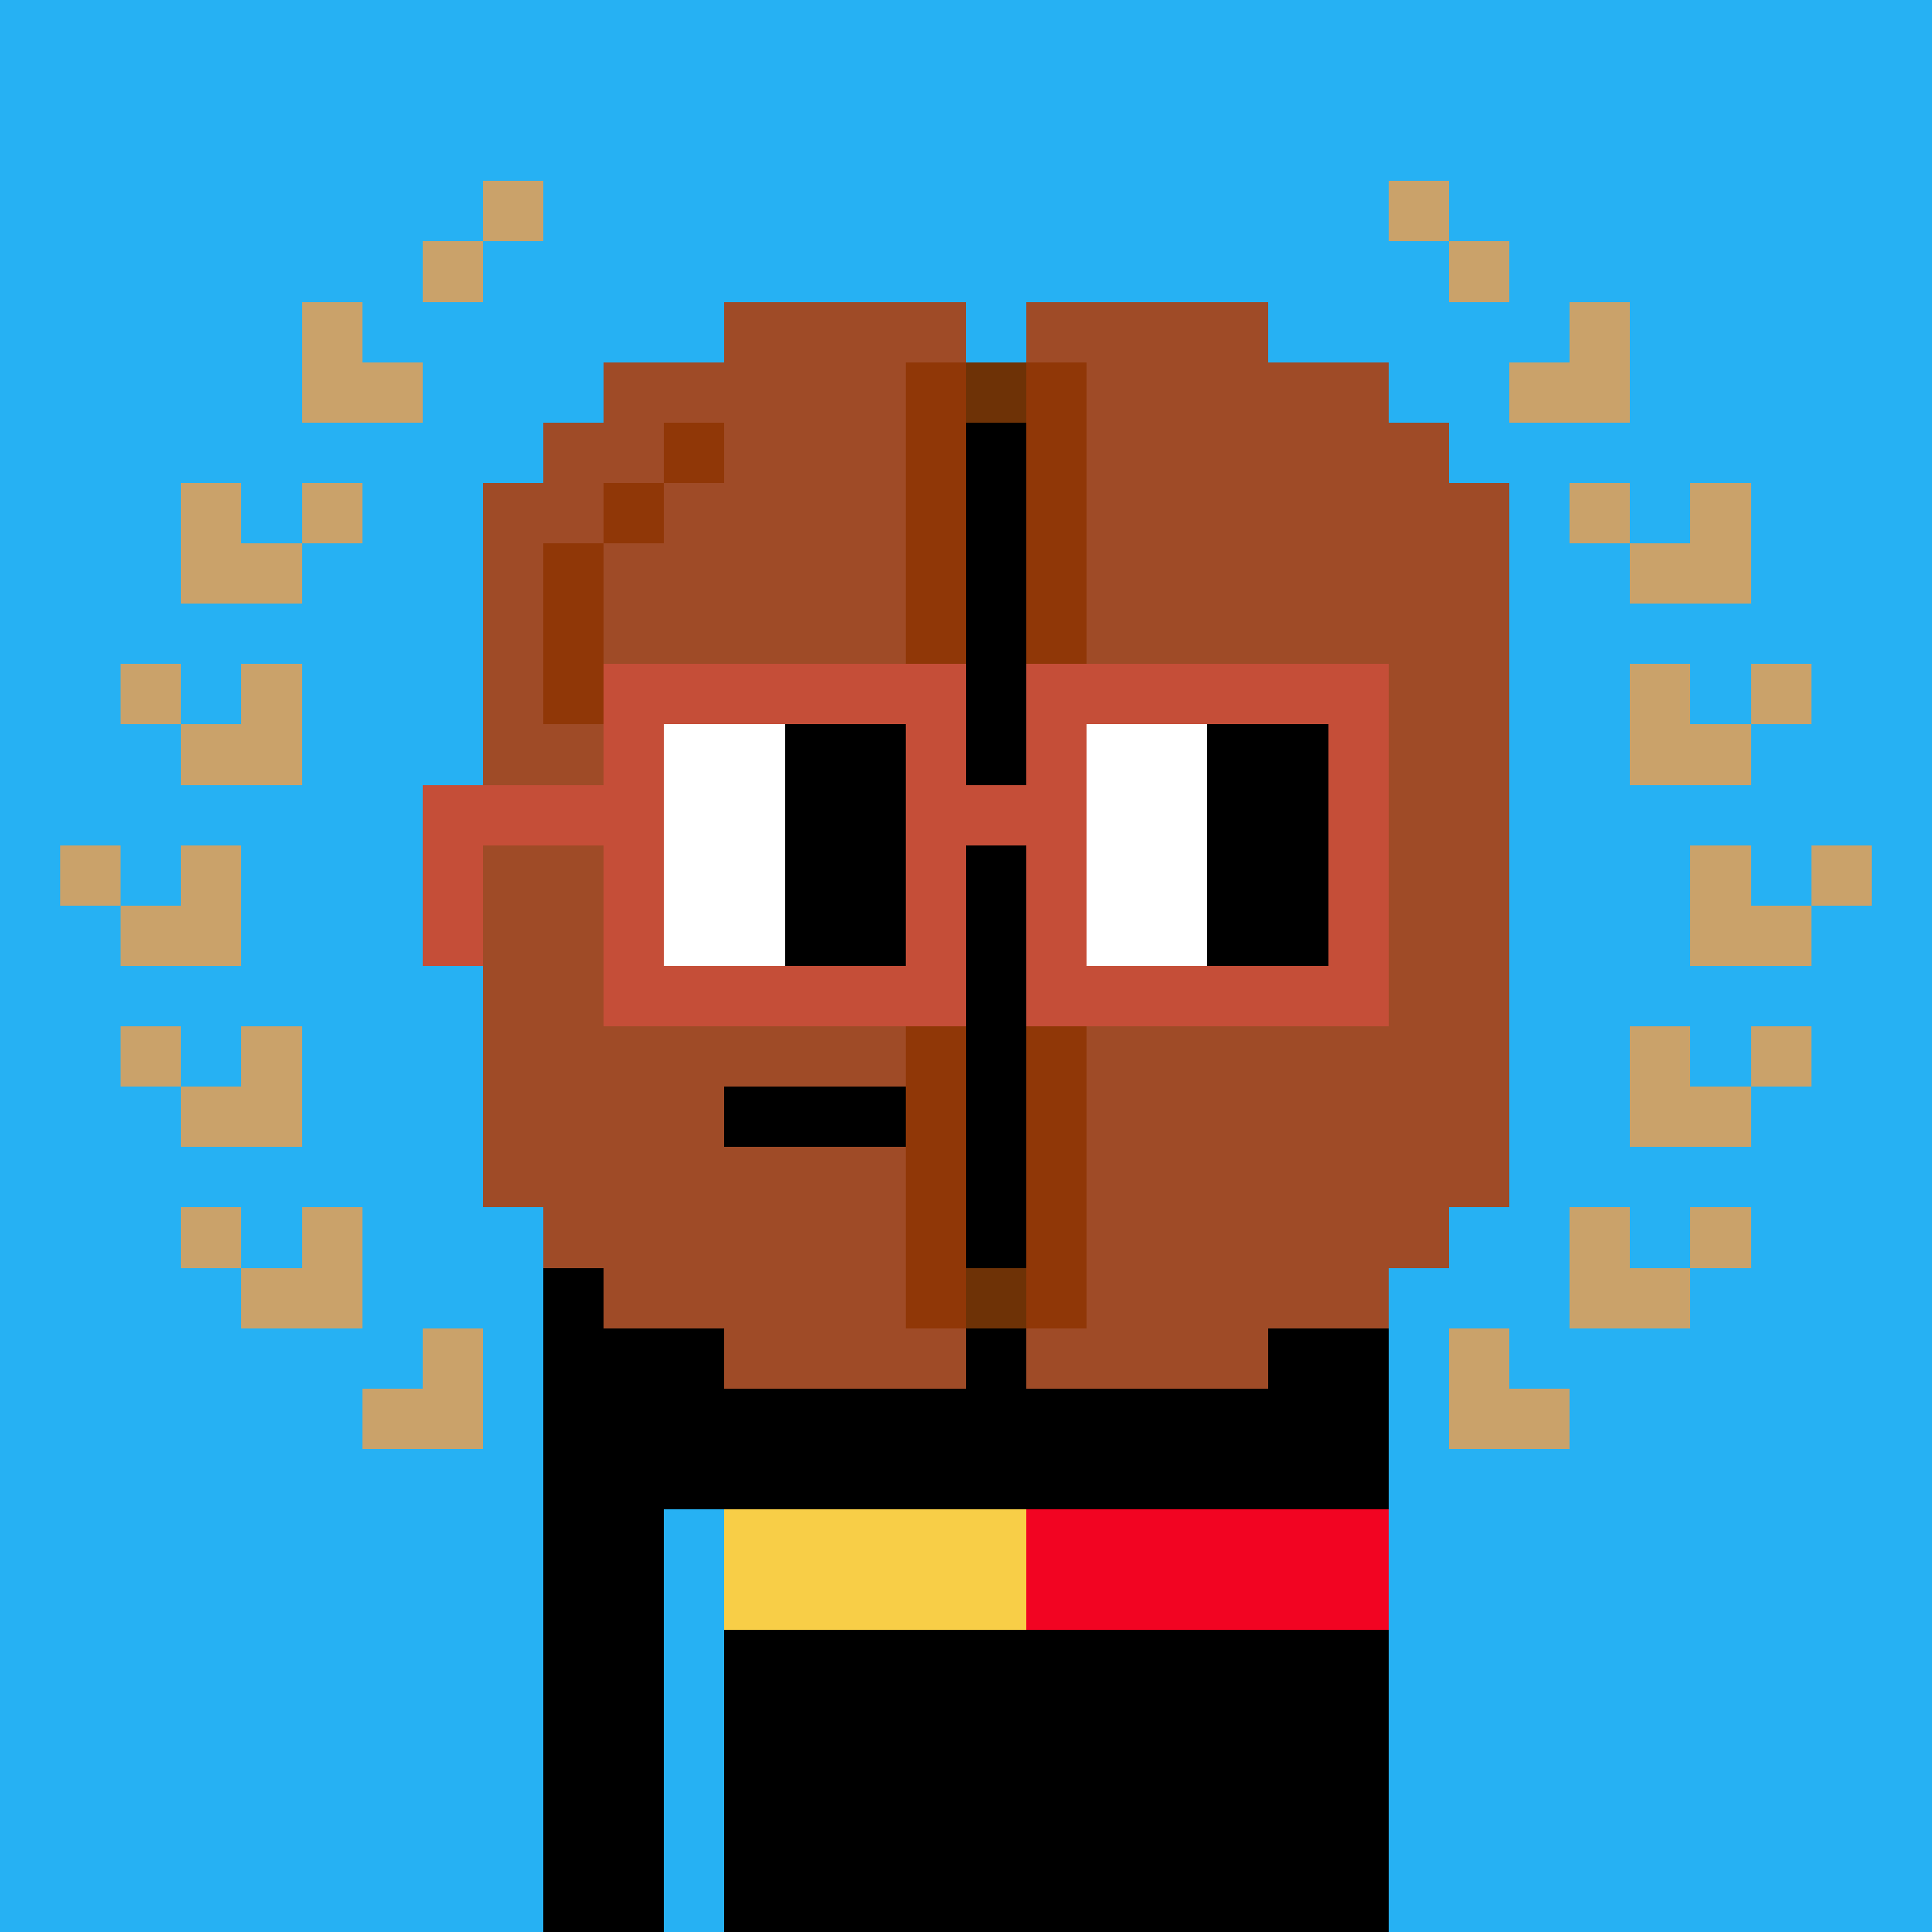 <svg width="320" height="320" viewBox="0 0 320 320" xmlns="http://www.w3.org/2000/svg" shape-rendering="crispEdges"><rect width="100%" height="100%" fill="#26b1f3" /><rect width="140" height="10" x="90" y="210" fill="#000000" /><rect width="140" height="10" x="90" y="220" fill="#000000" /><rect width="140" height="10" x="90" y="230" fill="#000000" /><rect width="140" height="10" x="90" y="240" fill="#000000" /><rect width="20" height="10" x="90" y="250" fill="#000000" /><rect width="50" height="10" x="120" y="250" fill="#f8ce47" /><rect width="60" height="10" x="170" y="250" fill="#f20422" /><rect width="20" height="10" x="90" y="260" fill="#000000" /><rect width="50" height="10" x="120" y="260" fill="#f8ce47" /><rect width="60" height="10" x="170" y="260" fill="#f20422" /><rect width="20" height="10" x="90" y="270" fill="#000000" /><rect width="110" height="10" x="120" y="270" fill="#000000" /><rect width="20" height="10" x="90" y="280" fill="#000000" /><rect width="110" height="10" x="120" y="280" fill="#000000" /><rect width="20" height="10" x="90" y="290" fill="#000000" /><rect width="110" height="10" x="120" y="290" fill="#000000" /><rect width="20" height="10" x="90" y="300" fill="#000000" /><rect width="110" height="10" x="120" y="300" fill="#000000" /><rect width="20" height="10" x="90" y="310" fill="#000000" /><rect width="110" height="10" x="120" y="310" fill="#000000" /><rect width="10" height="10" x="80" y="30" fill="#caa26a" /><rect width="10" height="10" x="230" y="30" fill="#caa26a" /><rect width="10" height="10" x="70" y="40" fill="#caa26a" /><rect width="10" height="10" x="240" y="40" fill="#caa26a" /><rect width="10" height="10" x="50" y="50" fill="#caa26a" /><rect width="10" height="10" x="260" y="50" fill="#caa26a" /><rect width="20" height="10" x="50" y="60" fill="#caa26a" /><rect width="20" height="10" x="250" y="60" fill="#caa26a" /><rect width="10" height="10" x="30" y="80" fill="#caa26a" /><rect width="10" height="10" x="50" y="80" fill="#caa26a" /><rect width="10" height="10" x="260" y="80" fill="#caa26a" /><rect width="10" height="10" x="280" y="80" fill="#caa26a" /><rect width="20" height="10" x="30" y="90" fill="#caa26a" /><rect width="20" height="10" x="270" y="90" fill="#caa26a" /><rect width="10" height="10" x="20" y="110" fill="#caa26a" /><rect width="10" height="10" x="40" y="110" fill="#caa26a" /><rect width="10" height="10" x="270" y="110" fill="#caa26a" /><rect width="10" height="10" x="290" y="110" fill="#caa26a" /><rect width="20" height="10" x="30" y="120" fill="#caa26a" /><rect width="20" height="10" x="270" y="120" fill="#caa26a" /><rect width="10" height="10" x="10" y="140" fill="#caa26a" /><rect width="10" height="10" x="30" y="140" fill="#caa26a" /><rect width="10" height="10" x="280" y="140" fill="#caa26a" /><rect width="10" height="10" x="300" y="140" fill="#caa26a" /><rect width="20" height="10" x="20" y="150" fill="#caa26a" /><rect width="20" height="10" x="280" y="150" fill="#caa26a" /><rect width="10" height="10" x="20" y="170" fill="#caa26a" /><rect width="10" height="10" x="40" y="170" fill="#caa26a" /><rect width="10" height="10" x="270" y="170" fill="#caa26a" /><rect width="10" height="10" x="290" y="170" fill="#caa26a" /><rect width="20" height="10" x="30" y="180" fill="#caa26a" /><rect width="20" height="10" x="270" y="180" fill="#caa26a" /><rect width="10" height="10" x="30" y="200" fill="#caa26a" /><rect width="10" height="10" x="50" y="200" fill="#caa26a" /><rect width="10" height="10" x="260" y="200" fill="#caa26a" /><rect width="10" height="10" x="280" y="200" fill="#caa26a" /><rect width="20" height="10" x="40" y="210" fill="#caa26a" /><rect width="20" height="10" x="260" y="210" fill="#caa26a" /><rect width="10" height="10" x="70" y="220" fill="#caa26a" /><rect width="10" height="10" x="240" y="220" fill="#caa26a" /><rect width="20" height="10" x="60" y="230" fill="#caa26a" /><rect width="20" height="10" x="240" y="230" fill="#caa26a" /><rect width="40" height="10" x="120" y="50" fill="#9f4b27" /><rect width="40" height="10" x="170" y="50" fill="#9f4b27" /><rect width="50" height="10" x="100" y="60" fill="#9f4b27" /><rect width="10" height="10" x="150" y="60" fill="#903707" /><rect width="10" height="10" x="160" y="60" fill="#6e3206" /><rect width="10" height="10" x="170" y="60" fill="#903707" /><rect width="50" height="10" x="180" y="60" fill="#9f4b27" /><rect width="20" height="10" x="90" y="70" fill="#9f4b27" /><rect width="10" height="10" x="110" y="70" fill="#903707" /><rect width="30" height="10" x="120" y="70" fill="#9f4b27" /><rect width="10" height="10" x="150" y="70" fill="#903707" /><rect width="10" height="10" x="160" y="70" fill="#000000" /><rect width="10" height="10" x="170" y="70" fill="#903707" /><rect width="60" height="10" x="180" y="70" fill="#9f4b27" /><rect width="20" height="10" x="80" y="80" fill="#9f4b27" /><rect width="10" height="10" x="100" y="80" fill="#903707" /><rect width="40" height="10" x="110" y="80" fill="#9f4b27" /><rect width="10" height="10" x="150" y="80" fill="#903707" /><rect width="10" height="10" x="160" y="80" fill="#000000" /><rect width="10" height="10" x="170" y="80" fill="#903707" /><rect width="70" height="10" x="180" y="80" fill="#9f4b27" /><rect width="10" height="10" x="80" y="90" fill="#9f4b27" /><rect width="10" height="10" x="90" y="90" fill="#903707" /><rect width="50" height="10" x="100" y="90" fill="#9f4b27" /><rect width="10" height="10" x="150" y="90" fill="#903707" /><rect width="10" height="10" x="160" y="90" fill="#000000" /><rect width="10" height="10" x="170" y="90" fill="#903707" /><rect width="70" height="10" x="180" y="90" fill="#9f4b27" /><rect width="10" height="10" x="80" y="100" fill="#9f4b27" /><rect width="10" height="10" x="90" y="100" fill="#903707" /><rect width="50" height="10" x="100" y="100" fill="#9f4b27" /><rect width="10" height="10" x="150" y="100" fill="#903707" /><rect width="10" height="10" x="160" y="100" fill="#000000" /><rect width="10" height="10" x="170" y="100" fill="#903707" /><rect width="70" height="10" x="180" y="100" fill="#9f4b27" /><rect width="10" height="10" x="80" y="110" fill="#9f4b27" /><rect width="10" height="10" x="90" y="110" fill="#903707" /><rect width="50" height="10" x="100" y="110" fill="#9f4b27" /><rect width="10" height="10" x="150" y="110" fill="#903707" /><rect width="10" height="10" x="160" y="110" fill="#000000" /><rect width="10" height="10" x="170" y="110" fill="#903707" /><rect width="70" height="10" x="180" y="110" fill="#9f4b27" /><rect width="70" height="10" x="80" y="120" fill="#9f4b27" /><rect width="10" height="10" x="150" y="120" fill="#903707" /><rect width="10" height="10" x="160" y="120" fill="#000000" /><rect width="10" height="10" x="170" y="120" fill="#903707" /><rect width="70" height="10" x="180" y="120" fill="#9f4b27" /><rect width="70" height="10" x="80" y="130" fill="#9f4b27" /><rect width="10" height="10" x="150" y="130" fill="#903707" /><rect width="10" height="10" x="160" y="130" fill="#000000" /><rect width="10" height="10" x="170" y="130" fill="#903707" /><rect width="70" height="10" x="180" y="130" fill="#9f4b27" /><rect width="70" height="10" x="80" y="140" fill="#9f4b27" /><rect width="10" height="10" x="150" y="140" fill="#903707" /><rect width="10" height="10" x="160" y="140" fill="#000000" /><rect width="10" height="10" x="170" y="140" fill="#903707" /><rect width="70" height="10" x="180" y="140" fill="#9f4b27" /><rect width="70" height="10" x="80" y="150" fill="#9f4b27" /><rect width="10" height="10" x="150" y="150" fill="#903707" /><rect width="10" height="10" x="160" y="150" fill="#000000" /><rect width="10" height="10" x="170" y="150" fill="#903707" /><rect width="70" height="10" x="180" y="150" fill="#9f4b27" /><rect width="70" height="10" x="80" y="160" fill="#9f4b27" /><rect width="10" height="10" x="150" y="160" fill="#903707" /><rect width="10" height="10" x="160" y="160" fill="#000000" /><rect width="10" height="10" x="170" y="160" fill="#903707" /><rect width="70" height="10" x="180" y="160" fill="#9f4b27" /><rect width="70" height="10" x="80" y="170" fill="#9f4b27" /><rect width="10" height="10" x="150" y="170" fill="#903707" /><rect width="10" height="10" x="160" y="170" fill="#000000" /><rect width="10" height="10" x="170" y="170" fill="#903707" /><rect width="70" height="10" x="180" y="170" fill="#9f4b27" /><rect width="40" height="10" x="80" y="180" fill="#9f4b27" /><rect width="30" height="10" x="120" y="180" fill="#000000" /><rect width="10" height="10" x="150" y="180" fill="#903707" /><rect width="10" height="10" x="160" y="180" fill="#000000" /><rect width="10" height="10" x="170" y="180" fill="#903707" /><rect width="70" height="10" x="180" y="180" fill="#9f4b27" /><rect width="70" height="10" x="80" y="190" fill="#9f4b27" /><rect width="10" height="10" x="150" y="190" fill="#903707" /><rect width="10" height="10" x="160" y="190" fill="#000000" /><rect width="10" height="10" x="170" y="190" fill="#903707" /><rect width="70" height="10" x="180" y="190" fill="#9f4b27" /><rect width="60" height="10" x="90" y="200" fill="#9f4b27" /><rect width="10" height="10" x="150" y="200" fill="#903707" /><rect width="10" height="10" x="160" y="200" fill="#000000" /><rect width="10" height="10" x="170" y="200" fill="#903707" /><rect width="60" height="10" x="180" y="200" fill="#9f4b27" /><rect width="50" height="10" x="100" y="210" fill="#9f4b27" /><rect width="10" height="10" x="150" y="210" fill="#903707" /><rect width="10" height="10" x="160" y="210" fill="#6e3206" /><rect width="10" height="10" x="170" y="210" fill="#903707" /><rect width="50" height="10" x="180" y="210" fill="#9f4b27" /><rect width="40" height="10" x="120" y="220" fill="#9f4b27" /><rect width="40" height="10" x="170" y="220" fill="#9f4b27" /><rect width="60" height="10" x="100" y="110" fill="#c54e38" /><rect width="60" height="10" x="170" y="110" fill="#c54e38" /><rect width="10" height="10" x="100" y="120" fill="#c54e38" /><rect width="20" height="10" x="110" y="120" fill="#ffffff" /><rect width="20" height="10" x="130" y="120" fill="#000000" /><rect width="10" height="10" x="150" y="120" fill="#c54e38" /><rect width="10" height="10" x="170" y="120" fill="#c54e38" /><rect width="20" height="10" x="180" y="120" fill="#ffffff" /><rect width="20" height="10" x="200" y="120" fill="#000000" /><rect width="10" height="10" x="220" y="120" fill="#c54e38" /><rect width="40" height="10" x="70" y="130" fill="#c54e38" /><rect width="20" height="10" x="110" y="130" fill="#ffffff" /><rect width="20" height="10" x="130" y="130" fill="#000000" /><rect width="30" height="10" x="150" y="130" fill="#c54e38" /><rect width="20" height="10" x="180" y="130" fill="#ffffff" /><rect width="20" height="10" x="200" y="130" fill="#000000" /><rect width="10" height="10" x="220" y="130" fill="#c54e38" /><rect width="10" height="10" x="70" y="140" fill="#c54e38" /><rect width="10" height="10" x="100" y="140" fill="#c54e38" /><rect width="20" height="10" x="110" y="140" fill="#ffffff" /><rect width="20" height="10" x="130" y="140" fill="#000000" /><rect width="10" height="10" x="150" y="140" fill="#c54e38" /><rect width="10" height="10" x="170" y="140" fill="#c54e38" /><rect width="20" height="10" x="180" y="140" fill="#ffffff" /><rect width="20" height="10" x="200" y="140" fill="#000000" /><rect width="10" height="10" x="220" y="140" fill="#c54e38" /><rect width="10" height="10" x="70" y="150" fill="#c54e38" /><rect width="10" height="10" x="100" y="150" fill="#c54e38" /><rect width="20" height="10" x="110" y="150" fill="#ffffff" /><rect width="20" height="10" x="130" y="150" fill="#000000" /><rect width="10" height="10" x="150" y="150" fill="#c54e38" /><rect width="10" height="10" x="170" y="150" fill="#c54e38" /><rect width="20" height="10" x="180" y="150" fill="#ffffff" /><rect width="20" height="10" x="200" y="150" fill="#000000" /><rect width="10" height="10" x="220" y="150" fill="#c54e38" /><rect width="60" height="10" x="100" y="160" fill="#c54e38" /><rect width="60" height="10" x="170" y="160" fill="#c54e38" /></svg>